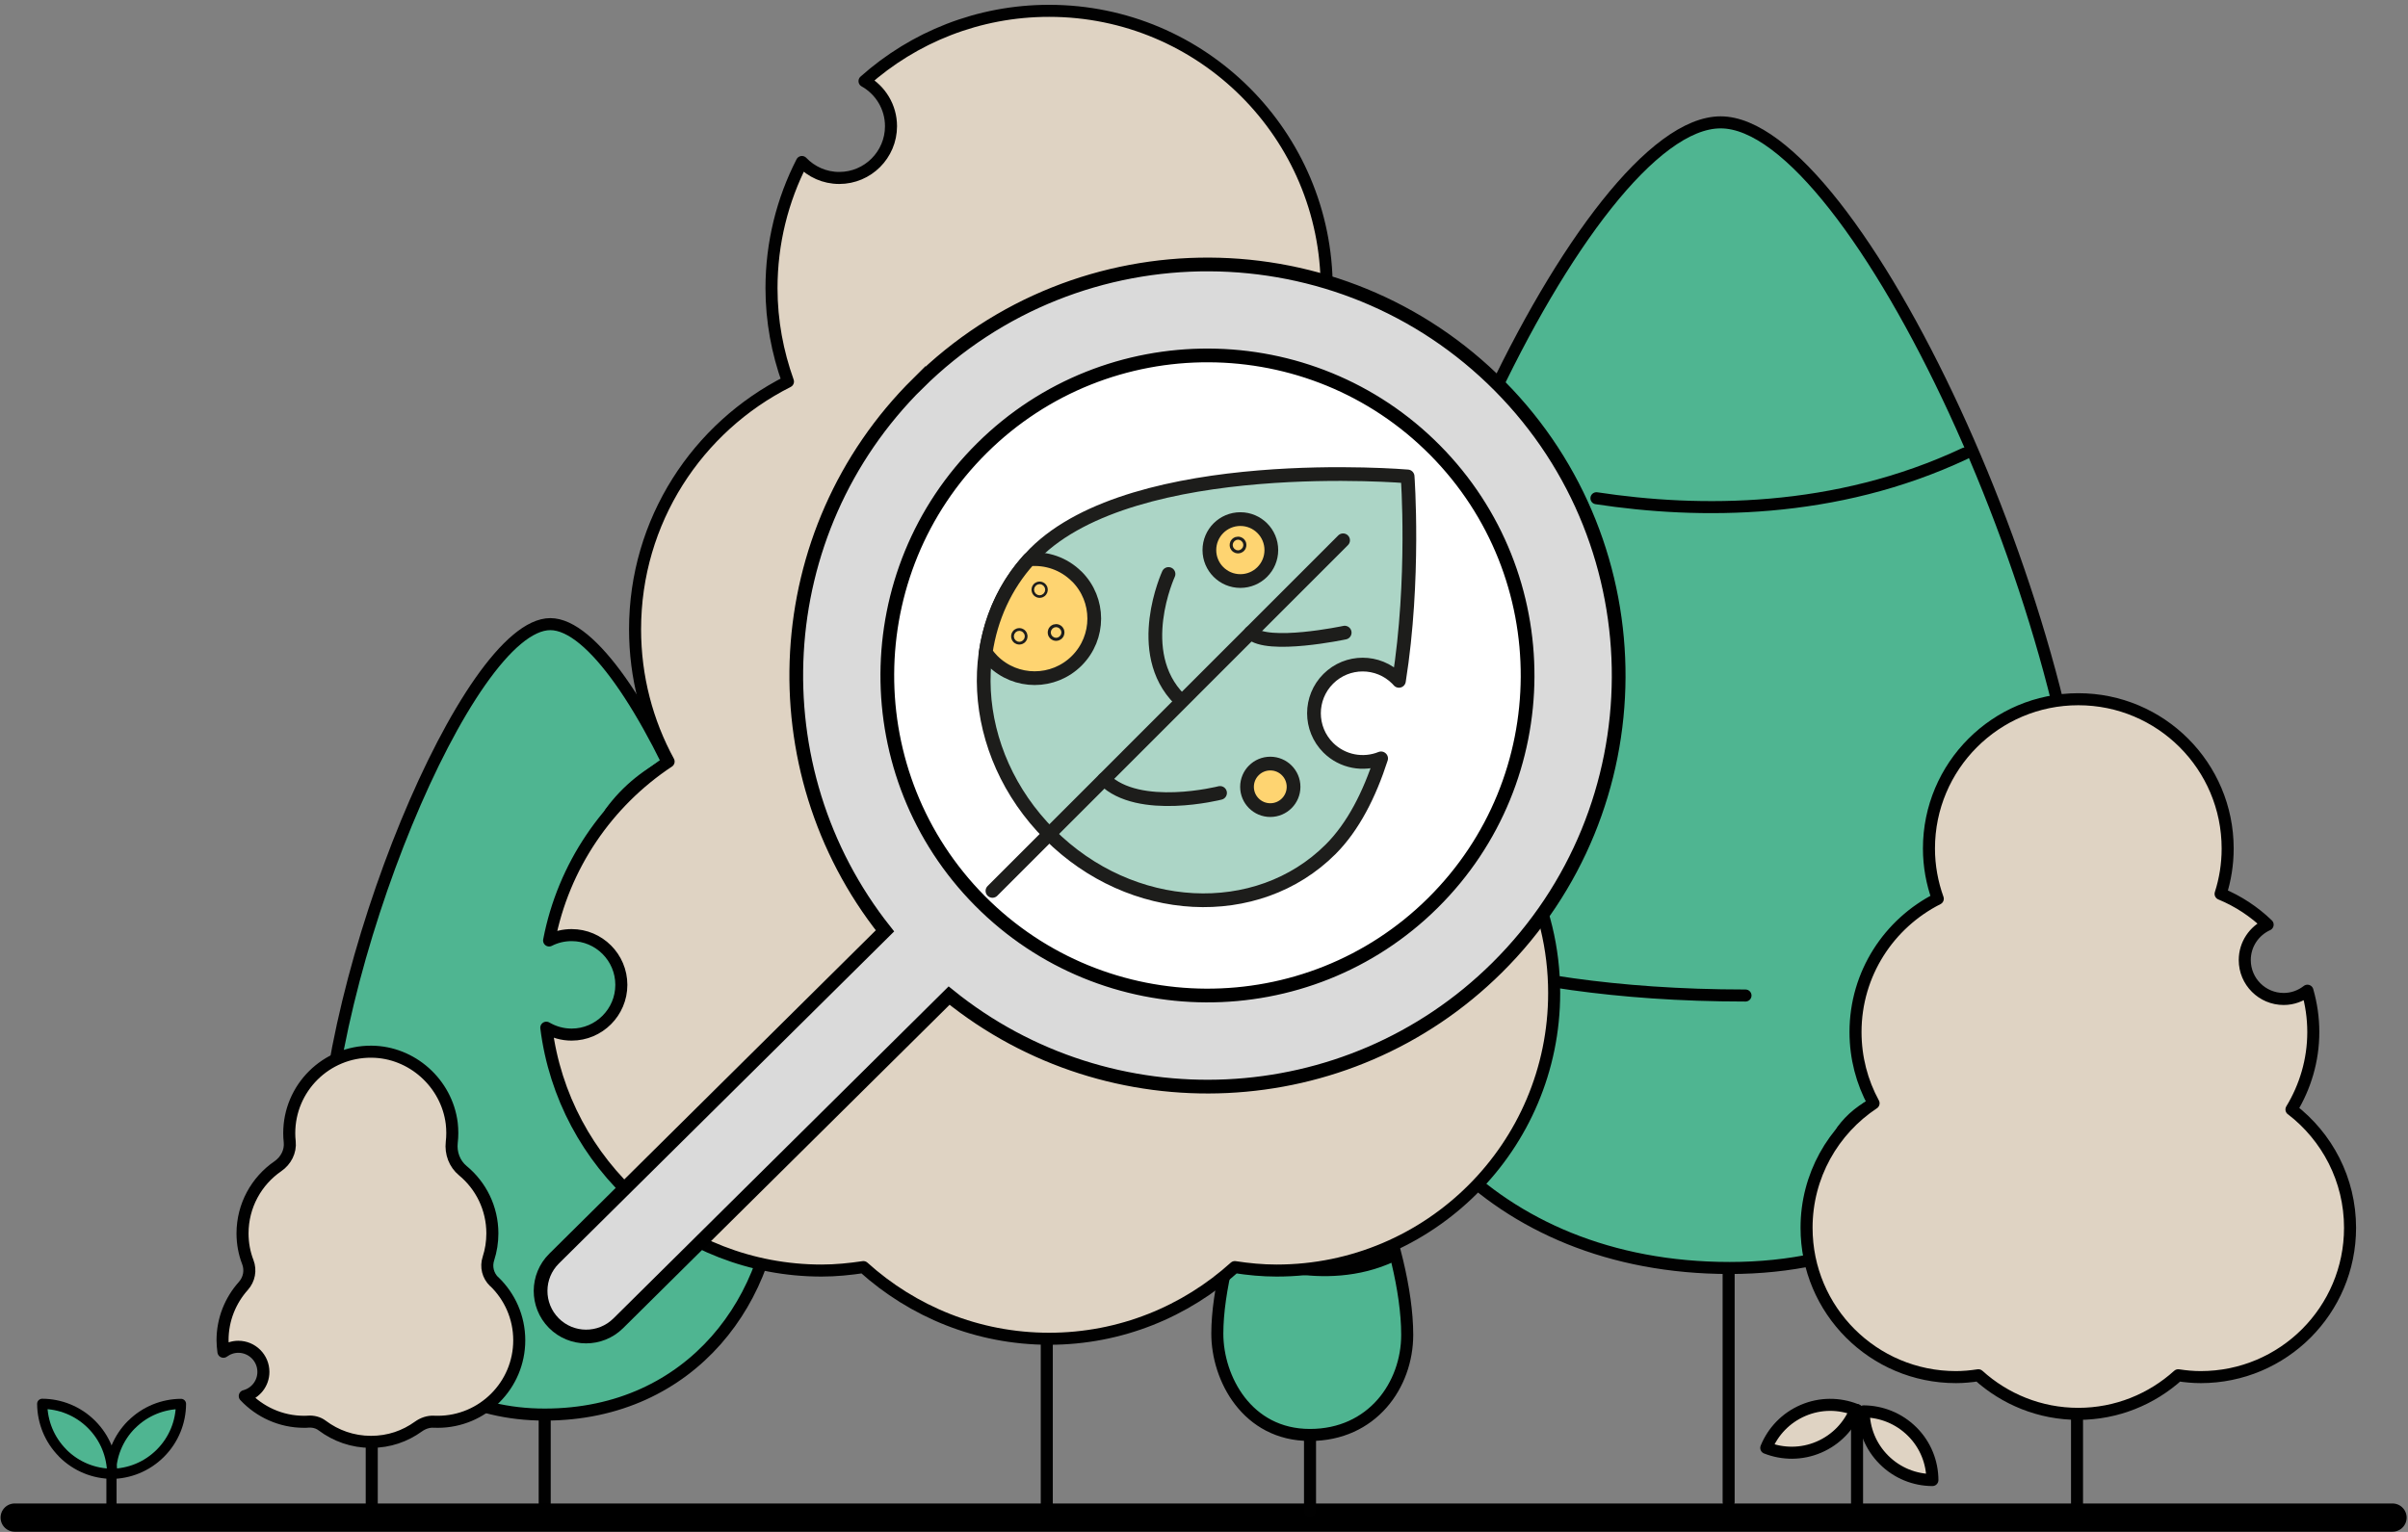 <?xml version="1.0" encoding="UTF-8"?><svg id="Layer_1" xmlns="http://www.w3.org/2000/svg" viewBox="0 0 300.04 190.94"><rect x="0" y="0" width="300.04" height="190.94" fill="#808080" stroke="none"/><defs><style>.cls-1{stroke-width:3.52px;}.cls-1,.cls-2,.cls-3,.cls-4,.cls-5,.cls-6,.cls-7,.cls-8,.cls-9,.cls-10,.cls-11,.cls-12{stroke-linecap:round;}.cls-1,.cls-2,.cls-4,.cls-5,.cls-13,.cls-8,.cls-14,.cls-12{stroke-miterlimit:10;}.cls-1,.cls-3,.cls-5,.cls-8,.cls-12{fill:none;}.cls-1,.cls-6,.cls-8,.cls-14,.cls-10,.cls-12{stroke:#000;}.cls-2,.cls-4,.cls-5,.cls-6,.cls-15,.cls-13,.cls-11,.cls-12{stroke-width:1.5px;}.cls-2,.cls-4,.cls-5,.cls-15,.cls-13,.cls-11{stroke:#010101;}.cls-2,.cls-13,.cls-10{fill:#4fb591;}.cls-3,.cls-6,.cls-15,.cls-7,.cls-9,.cls-10,.cls-11{stroke-linejoin:round;}.cls-3,.cls-7,.cls-9{stroke:#1d1d1b;}.cls-3,.cls-7,.cls-9,.cls-14{stroke-width:1.71px;}.cls-4,.cls-6,.cls-15,.cls-11{fill:#dfd3c3;}.cls-7{fill:#fed471;}.cls-8,.cls-10{stroke-width:1.27px;}.cls-9{fill:#acd5c6;}.cls-14{fill:#dadada;}.cls-16{fill:#fff;stroke-width:0px;}</style></defs><path class="cls-13" d="M67.87,176.31h0c18.47,0,28.87-14.78,28.87-29.71,0-26.2-17.91-68.81-28.17-68.81s-28.16,43.31-28.16,68.48c0,13.25,8.82,30.04,27.46,30.04Z"/><line class="cls-2" x1="67.87" y1="176.82" x2="67.87" y2="188.6"/><path class="cls-13" d="M215.53,158.04h0c-30.02,0-46.94-21.42-46.94-43.06,0-37.98,29.12-99.73,45.8-99.73s45.78,62.78,45.78,99.25c0,19.2-14.33,43.54-44.64,43.54Z"/><line class="cls-2" x1="215.39" y1="158.64" x2="215.39" y2="187.21"/><path class="cls-2" d="M198.92,62.1c12.78,1.94,29.72,2.03,45.91-5.58"/><path class="cls-2" d="M169.32,115.08s15.01,9,48.17,9"/><line class="cls-11" x1="130.43" y1="146.42" x2="130.43" y2="187.63"/><path class="cls-11" d="M163.94,46.68c-17.76-7.02-36.4-1.95-41.65,11.32"/><path class="cls-11" d="M119.19,100.7c-15.46-11.21-34.78-10.94-43.15.61"/><line class="cls-11" x1="258.8" y1="165.21" x2="258.8" y2="187.38"/><path class="cls-11" d="M276.83,111.53c-9.56-3.78-19.59-1.05-22.41,6.09"/><path class="cls-11" d="M252.75,140.6c-8.32-6.03-18.71-5.89-23.22.33"/><line class="cls-4" x1="46.32" y1="168.83" x2="46.32" y2="187.7"/><line class="cls-1" x1="1.83" y1="189.15" x2="298.11" y2="189.15"/><line class="cls-8" x1="13.89" y1="187.79" x2="13.89" y2="182.57"/><path class="cls-10" d="M16.4,177.54c-1.7,1.7-2.56,3.93-2.57,6.16,2.23-.02,4.45-.87,6.15-2.57s2.56-3.93,2.57-6.15c-2.23.02-4.45.87-6.15,2.57Z"/><path class="cls-10" d="M7.82,181.12c1.7,1.7,3.93,2.56,6.16,2.57-.02-2.23-.87-4.45-2.57-6.15s-3.93-2.56-6.15-2.57c.02,2.23.87,4.45,2.57,6.15Z"/><line class="cls-12" x1="231.39" y1="187.43" x2="231.39" y2="175.75"/><path class="cls-6" d="M224.67,175.79c2.17-.93,4.51-.89,6.55-.09-.83,2.03-2.42,3.74-4.59,4.67-2.17.93-4.51.89-6.55.09.83-2.03,2.42-3.74,4.59-4.67Z"/><path class="cls-6" d="M234.74,181.95c-1.67-1.67-2.51-3.85-2.52-6.04,2.19.02,4.37.86,6.04,2.52s2.51,3.85,2.52,6.04c-2.19-.01-4.37-.85-6.04-2.52Z"/><path class="cls-13" d="M163.22,178.85h0c7.75,0,12.12-6.21,12.12-12.48,0-11-7.52-28.9-11.83-28.9s-11.83,18.19-11.83,28.76c0,5.56,3.7,12.62,11.53,12.62Z"/><line class="cls-5" x1="163.23" y1="179.53" x2="163.23" y2="188.34"/><path class="cls-5" d="M161.25,158.01c3.4.52,7.92.54,12.23-1.49"/><path class="cls-15" d="M180.09,96.38c3.18-5.23,5.05-11.35,5.05-17.93,0-14.46-8.88-26.83-21.47-32,1.06-3.31,1.64-6.84,1.64-10.51,0-19.1-15.49-34.59-34.59-34.59-8.83,0-16.89,3.31-23,8.76,1.97,1.1,3.3,3.21,3.3,5.62,0,3.56-2.89,6.45-6.45,6.45-1.83,0-3.47-.76-4.65-1.99-2.42,4.72-3.79,10.07-3.79,15.74,0,4.09.75,7.99,2.05,11.63-11.29,5.69-19.05,17.36-19.05,30.87,0,5.97,1.51,11.59,4.18,16.49-7.61,5.04-13.11,13.01-14.89,22.3.84-.43,1.79-.67,2.8-.67,3.42,0,6.2,2.78,6.2,6.2s-2.78,6.2-6.2,6.2c-1.15,0-2.22-.32-3.15-.86,2.13,17.06,16.67,30.27,34.31,30.27,1.77,0,3.5-.18,5.2-.43,6.13,5.53,14.23,8.93,23.14,8.93s17.01-3.4,23.14-8.93c1.7.26,3.42.43,5.2.43,19.1,0,34.59-15.49,34.59-34.59,0-11.18-5.32-21.09-13.55-27.41Z"/><circle class="cls-16" cx="149.98" cy="83.47" r="40.24"/><path class="cls-9" d="M172.08,94.52c-2.19.89-4.8.44-6.58-1.33-2.37-2.37-2.37-6.21,0-8.58s6.21-2.37,8.58,0c.08.08.15.17.23.25,2.02-12.71,1.08-25.48,1.08-25.48,0,0-33.94-2.92-46.46,9.6-9.16,9.16-8.33,24.84,1.85,35.02,10.18,10.18,25.86,11,35.02,1.85,2.81-2.81,4.84-6.82,6.29-11.32Z"/><circle class="cls-7" cx="154.55" cy="68.56" r="3.86"/><circle class="cls-7" cx="158.28" cy="98.07" r="2.9"/><line class="cls-3" x1="167.35" y1="67.34" x2="123.66" y2="111.04"/><path class="cls-3" d="M145.6,71.54s-4.49,9.75,1.37,15.61"/><path class="cls-3" d="M167.55,78.85s-9.66,2.05-11.71,0"/><path class="cls-3" d="M152.02,98.83s-10.14,2.59-14.44-1.7"/><path class="cls-7" d="M134.17,71.86c-1.63-1.63-3.82-2.34-5.94-2.14-2.99,3.29-4.78,7.32-5.41,11.6.25.36.53.71.85,1.03,2.9,2.9,7.6,2.9,10.5,0,2.9-2.9,2.9-7.6,0-10.5Z"/><circle class="cls-3" cx="129.54" cy="73.5" r=".16"/><circle class="cls-3" cx="131.59" cy="78.83" r=".19"/><circle class="cls-3" cx="127.01" cy="79.31" r=".17"/><circle class="cls-3" cx="154.26" cy="67.93" r=".19"/><path class="cls-14" d="M114.37,47.78c-18.72,18.54-20.11,48.06-4.1,68.24l-41.23,40.85c-2.23,2.21-2.24,5.8-.04,8.03,2.21,2.23,5.8,2.24,8.03.04l41.23-40.85c20.03,16.19,49.56,15.07,68.27-3.47,20.08-19.89,20.23-52.42.34-72.5-19.89-20.08-52.42-20.23-72.5-.33ZM178.54,112.54c-15.63,15.49-40.95,15.37-56.44-.26-15.49-15.63-15.37-40.95.26-56.44,15.63-15.49,40.95-15.37,56.44.26,15.49,15.63,15.37,40.95-.26,56.44Z"/><path class="cls-11" d="M61.58,159.75c-.78-.75-1.06-1.86-.72-2.89.32-.99.49-2.04.49-3.13,0-3.15-1.43-5.96-3.68-7.82-1.04-.86-1.53-2.19-1.38-3.53.09-.76.09-1.55,0-2.36-.62-5.01-4.96-8.91-10.01-8.94-5.65-.04-10.24,4.52-10.24,10.16,0,.36.02.71.06,1.06.13,1.22-.48,2.37-1.48,3.06-2.66,1.83-4.4,4.9-4.4,8.37,0,1.26.23,2.47.66,3.58.39,1.02.17,2.15-.56,2.97-1.61,1.8-2.59,4.17-2.59,6.77,0,.49.05.96.11,1.43.52-.38,1.16-.62,1.85-.62,1.73,0,3.13,1.4,3.13,3.13,0,1.45-.99,2.66-2.32,3.01,1.85,1.97,4.48,3.21,7.39,3.21.17,0,.35,0,.52-.02.62-.04,1.24.11,1.74.49,1.69,1.27,3.79,2.03,6.07,2.03s4.25-.71,5.92-1.91c.56-.4,1.23-.64,1.92-.6.16,0,.32.01.48.01,5.61,0,10.16-4.55,10.16-10.16,0-2.87-1.19-5.45-3.1-7.3Z"/><path class="cls-15" d="M285.52,138.28c1.71-2.82,2.72-6.11,2.72-9.65,0-1.79-.26-3.51-.73-5.15-.82.64-1.84,1.03-2.96,1.03-2.68,0-4.85-2.17-4.85-4.85,0-1.96,1.17-3.65,2.85-4.41-1.68-1.62-3.67-2.94-5.86-3.84.57-1.78.88-3.68.88-5.65,0-10.28-8.33-18.61-18.61-18.61s-18.61,8.33-18.61,18.61c0,2.2.4,4.3,1.1,6.26-6.07,3.06-10.25,9.34-10.25,16.61,0,3.21.81,6.24,2.25,8.88-5.03,3.33-8.35,9.04-8.35,15.52,0,10.28,8.33,18.61,18.61,18.61.95,0,1.88-.09,2.8-.23,3.3,2.98,7.66,4.81,12.45,4.81s9.15-1.83,12.45-4.81c.91.14,1.84.23,2.8.23,10.28,0,18.61-8.33,18.61-18.61,0-6.01-2.86-11.35-7.29-14.75Z"/></svg>